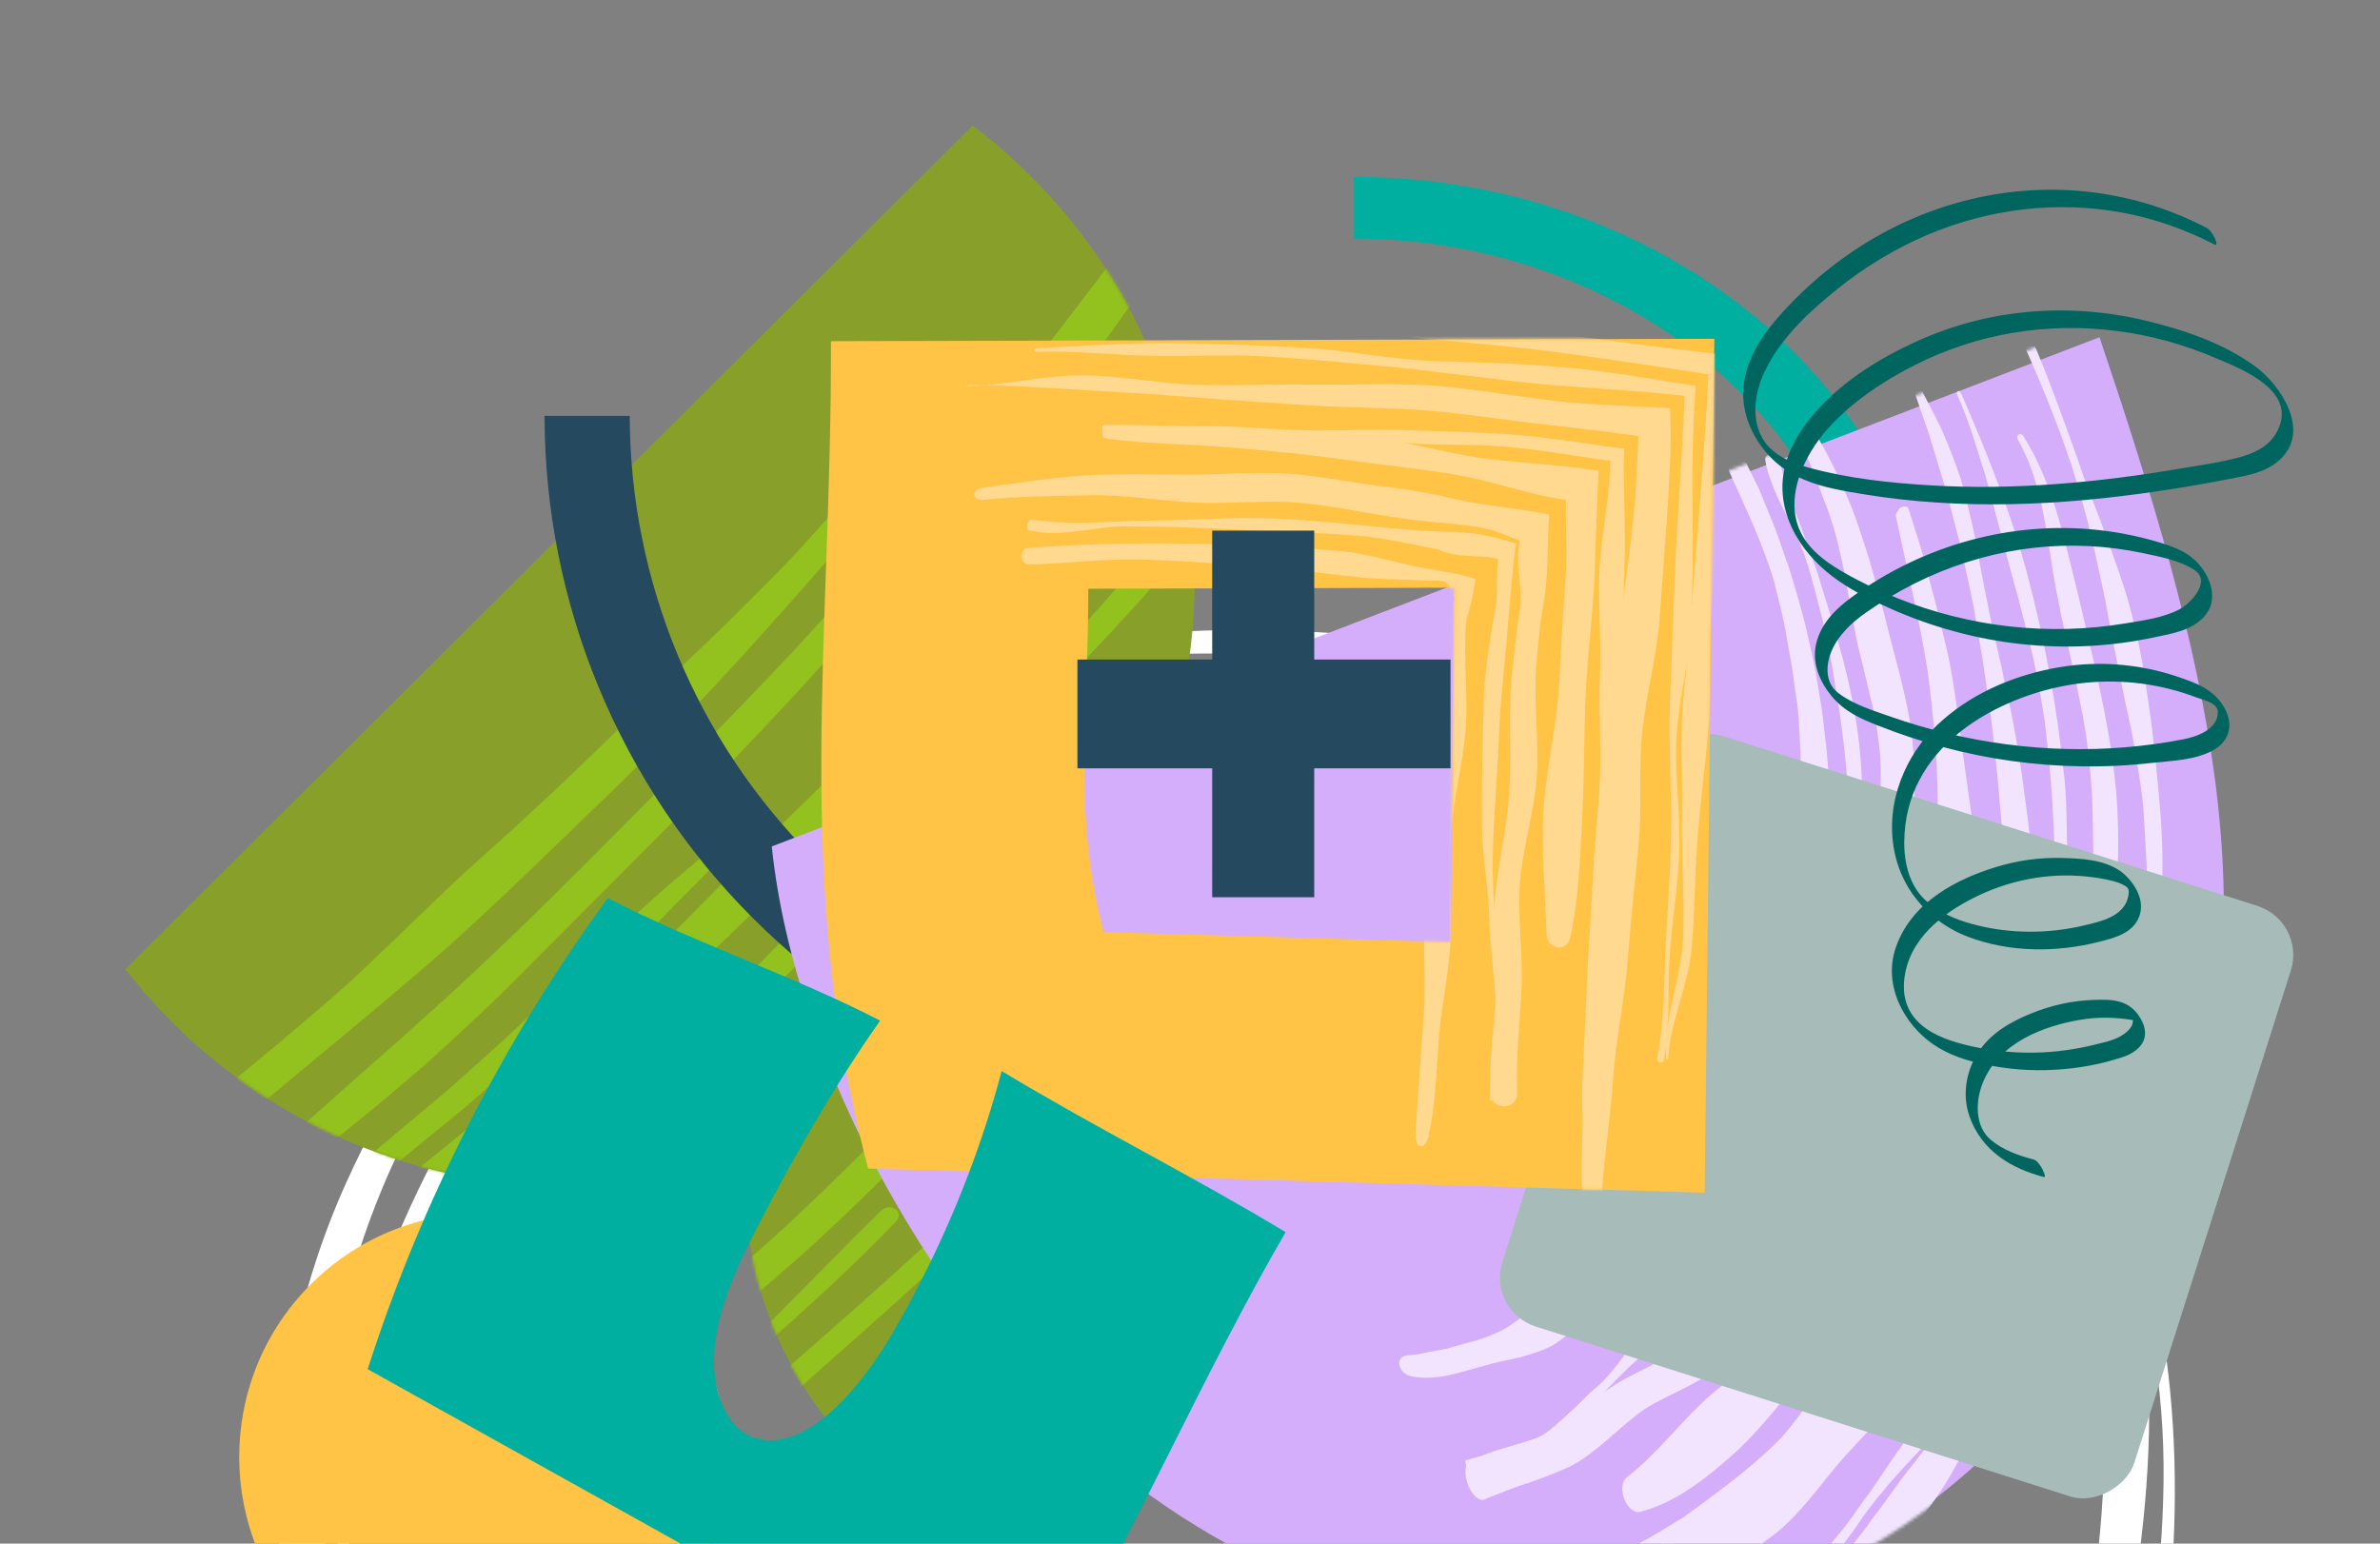 <svg width="740" height="480" viewBox="0 0 740 480" fill="none" xmlns="http://www.w3.org/2000/svg">
<rect x="0" y="0" width="740" height="480" fill="#808080" stroke="none"/>
<g clip-path="url(#clip0_247_9051)">
<path d="M421 74.175L421 55C469.255 55.04 515.522 71.91 549.643 101.907C583.765 131.904 602.955 172.577 603 215L581.188 215C581.092 177.677 564.184 141.907 534.163 115.516C504.143 89.124 463.455 74.26 421 74.175Z" fill="#00AF9F"/>
<g clip-path="url(#clip1_247_9051)">
<path d="M90.915 420.202C79.313 483.618 92.059 547.301 115.823 603.793C141.463 664.636 181.897 714.65 239.664 743.116C297.432 771.583 361.345 780.005 422.762 764.5C453.363 756.77 482.414 742.52 510.044 726.228C537.675 709.937 564.697 692.109 587.248 668.484C611.659 642.888 628.23 610.754 640.814 577.672C651.648 549.066 659.81 519.471 664.312 489.355C673.019 431.376 668.232 370.635 640.085 321.156C585.901 225.884 467.677 190.548 364.45 196.539C315.817 199.33 266.266 211.392 222.262 236.539C171.982 265.255 132.212 313.495 107.716 367.612C100.057 384.522 94.502 402.096 90.915 420.202C90.406 422.781 104.095 419.034 104.913 415.191C111.957 379.27 127.604 346.16 148.256 316.069C163.726 293.615 180.822 272.452 202.08 255.755C240.067 225.94 286.313 211.412 331.879 205.911C429.827 194.041 540.59 220.553 605.403 297.794C677.732 384.023 661.902 521.462 609.596 621.753C593.574 652.52 571.685 677.705 544.503 698.057C518.706 717.347 490.195 734.296 461.098 746.771C402.342 771.961 336.622 767.851 279.668 747.257C222.713 726.663 175.772 685.796 145.65 630.309C118.299 579.925 100.2 520.644 100.609 460.763C100.708 445.511 102.178 430.242 104.965 415.074C105.446 412.413 91.704 416.276 90.967 420.086L90.915 420.202Z" fill="white"/>
<path d="M109.6 430.769C98.377 492.039 108.693 554.631 129.467 610.411C152.291 671.744 188.629 725.672 243.753 758.004C298.876 790.336 364.424 803.21 427.092 791.425C458.841 785.474 488.89 771.601 517.351 755.051C545.812 738.501 572.623 720.999 595.281 697.282C620.169 671.199 636.759 638.301 649.335 604.514C659.773 576.502 667.592 547.525 672.022 518.148C680.479 461.881 676.965 402.063 653.782 351.937C606.863 250.314 489.171 209.603 385.309 211.66C336.199 212.623 285.5 222.906 240.603 247.583C189.591 275.618 149.302 325.59 125.401 380.115C118.274 396.421 112.981 413.411 109.574 430.827C108.886 434.237 109.442 438.346 110.258 441.589C110.509 442.474 111.879 447.229 112.542 444.018C119.612 408.039 135.475 375.026 156.181 344.959C171.837 322.237 189.12 300.948 210.564 284.124C247.991 254.689 293.198 238.572 338.156 231.535C434.564 216.447 542.775 238.235 612.551 307.459C652.655 347.22 673.492 401.415 672.703 460.986C671.914 520.556 654.996 581.935 627.014 634.276C595.504 693.172 538.45 731.336 481.211 757.628C423.972 783.919 362.963 785.363 305.361 769.39C247.759 753.418 195.223 716.915 161.579 663.635C130.233 614.053 108.392 551.689 108.217 490.072C108.181 474.688 109.622 459.337 112.462 444.053C113.095 440.618 112.647 436.557 111.778 433.29C111.58 432.43 110.103 427.626 109.494 430.861L109.6 430.769Z" fill="white"/>
</g>
<path d="M224.253 364.637C226.691 364.081 229.076 363.472 231.487 362.836C230.61 402.13 247.201 438.903 279.771 463.776L464.229 280.071C439.73 248.552 402.703 232.185 363.969 232.448C365.098 228.594 366.121 224.686 366.956 220.75C382.093 151.041 359.191 82.4 302.428 39.028L38.99 301.39C82.826 357.797 154.669 380.373 224.253 364.637Z" fill="#88A02A"/>
<mask id="mask0_247_9051" style="mask-type:luminance" maskUnits="userSpaceOnUse" x="39" y="39" width="426" height="425">
<path d="M224.266 364.602C226.703 364.048 229.086 363.44 231.496 362.806C230.61 402.098 247.181 438.882 279.721 463.776L464.087 280.206C439.613 248.671 402.617 232.279 363.911 232.514C365.041 228.661 366.063 224.754 366.899 220.819C382.041 151.123 359.172 82.468 302.46 39.058L39.153 301.228C82.945 357.663 154.729 380.288 224.266 364.602Z" fill="white"/>
</mask>
<g mask="url(#mask0_247_9051)">
<path d="M299.769 113.23C284.585 132.122 267.747 149.4 251.71 167.378C243.691 176.42 235.059 184.737 226.588 193.216C217.956 201.533 209.244 209.715 200.826 218.301C183.802 235.231 166.512 251.677 148.582 267.639C139.792 275.42 131.427 283.899 122.769 292.082C118.453 296.214 114.137 300.292 109.848 304.397C109.151 305.09 106.766 307.142 104.863 308.82L98.941 313.963C94.948 317.346 90.955 320.73 87.015 324.113C82.969 327.443 78.95 330.8 74.903 334.129L68.767 339.11C66.731 340.762 64.694 342.413 62.23 344.277C52.611 351.599 43.02 358.895 33.429 366.19C13.871 381.048 -6.035 396.145 -25.38 411.592C-33.633 418.198 -42.368 425.068 -49.576 431.009C-28.79 436.022 -7.978 441.061 12.834 446.101L45.162 453.84L61.058 457.627C63.784 458.228 66.241 458.934 68.699 459.641L76.125 461.76C79.197 462.656 82.457 463.473 85.448 464.449L94.289 467.404L103.157 470.333L111.676 473.608L120.195 476.829L124.361 478.507L126.551 479.48L127.806 479.994C130.263 480.968 132.72 481.888 135.123 482.916C137.553 483.916 140.01 484.89 142.413 485.971L146.018 487.566L146.926 487.945L147.38 488.134L148.181 488.566L151.651 490.401L158.565 494.044L162.009 495.906L165.825 498.197C170.923 501.297 175.994 504.317 181.065 507.551C190.272 513.399 199.426 519.3 208.552 525.282C222.165 513.987 235.858 502.666 249.471 491.371C255.768 486.07 262.066 480.715 268.363 475.413L272.249 472.083L274.902 469.711L280.156 464.914C298.195 448.203 315.194 430.551 332.486 413.194C349.832 395.784 366.458 377.648 383.617 359.996C400.723 342.397 419.562 326.225 436.055 307.954C452.548 289.684 466.292 269.448 481.665 250.316C483.355 248.261 483.942 248.425 482.145 250.479C466.133 269.233 449.053 286.965 432.081 304.698C415.108 322.431 397.923 339.949 380.337 357.01C362.752 374.071 345.246 391.16 327.421 408.032C309.622 424.878 292.357 442.155 274.158 458.544L268.878 463.261L262.446 468.856L245.081 483.562L226.672 498.933C220.321 504.127 214.023 509.696 207.7 514.543C199.16 509.045 190.647 503.575 182.107 498.078L168.203 489.426L164.76 487.296L161.61 485.516L155.311 481.956L152.161 480.176L150.159 479.123L146.581 477.234C144.206 475.966 141.776 474.805 139.373 473.563C136.971 472.321 134.514 471.187 132.085 470.025L128.881 468.513L125.196 466.891L117.719 463.808L110.242 460.724L102.469 457.934L94.724 455.171C92.08 454.277 89.248 453.515 86.55 452.674C82.116 451.424 78.083 449.988 73.381 448.844L59.676 445.279L32.132 438.123C14.767 433.553 -2.624 428.956 -20.069 424.358L-16.557 420.705C-15.94 420.092 -15.484 419.532 -14.707 418.866L-11.894 416.709L-0.802 408.134C6.432 402.489 13.693 396.816 20.954 391.144L51.365 367.095L66.397 355.191L73.845 349.278L77.516 346.375L80.839 343.605L107.1 321.761L118.756 312.038L126.957 305.057C148.957 286.596 169.44 265.959 190.215 246.1C210.91 226 230.432 204.717 249.447 183.137C268.543 161.478 287.745 139.872 304.626 116.516C311.631 106.881 307.282 103.623 299.636 113.042L299.769 113.23Z" fill="#93C21E"/>
<path d="M379.632 37.745C360.606 61.203 341.6 86.883 322.194 111.839C302.709 136.607 283.011 161.374 263.023 184.454C242.259 207.986 220.083 230.093 198.119 252.469C176.076 274.711 153.953 296.872 130.551 317.636L126.261 321.528L123.929 323.634L120.954 326.22L109.105 336.668L97.31 347.17L91.44 352.422L85.007 357.858C67.853 372.409 50.887 386.773 32.985 400.946L22.212 409.471L19.479 411.602L18.085 412.668C17.764 412.881 17.764 412.988 17.736 413.121L17.628 413.496L16.87 416.545C34.126 421.055 52.501 426.373 71.33 431.987L85.458 436.244L92.589 438.386L99.372 440.715L106.262 443.043L112.883 445.585L119.532 448.154L126.019 450.937C130.05 452.639 134.295 454.395 138.112 456.203L145.587 459.712C148.069 460.926 150.578 462.06 153.034 463.301L156.744 465.163L158.612 466.08C159.146 466.35 160.32 466.997 161.121 467.428C164.75 469.423 168.22 471.15 171.983 473.333L183.483 480.097C191.141 484.704 198.639 489.31 206.083 493.917C206.431 493.784 206.778 493.759 207.127 493.519L208.145 492.613L210.209 490.827L214.284 487.256L222.432 480.166C227.686 475.635 232.913 471.078 238.167 466.547C242.482 462.789 246.825 459.004 251.14 455.246L256.529 450.421L261.193 446.156C267.44 440.478 273.606 434.719 279.772 428.961C292.132 417.47 304.358 405.899 316.876 394.783C321.648 390.519 321.047 386.26 316.061 390.631C303.945 401.078 291.962 411.874 279.952 422.643C273.894 427.974 267.943 433.466 261.858 438.716L252.744 446.659L241.674 456.12L223.931 471.043L214.711 478.718L210.128 482.528L207.85 484.42C207.073 485.033 206.348 485.914 205.52 485.723C194.049 478.129 182.15 470.374 170.837 463.584L162.698 458.868L156.427 455.39C152.21 453.125 148.02 450.834 143.723 448.756L138.064 446.004L131.524 443.114C127.226 441.143 122.767 439.386 118.308 437.682C109.417 434.195 100.016 431.214 90.401 428.393C71.172 422.697 51.433 417.4 33.483 412.888L32.794 411.011L32.449 410.073C32.637 409.672 33.601 409.087 34.164 408.634C67.5 382.687 101.234 357.787 127.958 334.679L130.612 332.414L133.078 330.282L137.447 326.31L146.134 318.259C151.925 312.873 157.636 307.407 163.16 301.753C174.316 290.552 185.471 279.352 196.573 268.204C218.857 245.937 240.901 223.481 261.773 199.789C283.502 175.297 307.286 152.018 328.165 126.024C349.097 100.03 367.229 71.963 385.011 44.458C391.753 34.231 387.468 28.138 379.633 37.584L379.632 37.745Z" fill="#93C21E"/>
<path d="M216.055 268.364C206.031 276.571 196.193 285.501 186.513 294.914C176.594 304.084 166.993 313.899 156.779 323.202C151.712 327.868 146.565 332.452 141.445 337.01C136.299 341.542 130.805 345.991 125.444 350.521C114.777 359.582 103.441 368.56 92.693 377.54C86.475 382.817 80.15 387.932 73.932 393.102L64.632 400.802L59.996 404.666C59.621 404.879 59.968 404.907 60.182 404.962L60.796 405.151L62.078 405.531L64.615 406.317C78.8 409.504 92.716 413.386 106.095 418.123C120.354 423.104 133.968 429.474 147.846 436.917C154.145 440.314 160.282 443.925 166.419 447.59C172.743 451.335 179.947 455.807 187.045 460.225C192.808 463.835 198.544 467.471 204.36 471.081L204.868 471.217L205.108 471.298L205.323 471.084L206.288 470.285L208.137 468.659L211.81 465.381L219.155 458.77C224.087 454.345 228.672 450.053 233.337 445.734L246.715 433.391C250.924 429.472 255.239 425.66 259.555 421.849C281.241 402.845 302.42 383.384 323.066 363.118C343.713 342.852 363.56 322.101 382.793 300.679C402.107 279.176 420.086 257.187 437.585 234.606C440.914 230.282 438.594 228.426 435.025 232.723C416.913 254.578 398.268 275.735 378.983 296.515C359.671 317.321 339.827 337.483 319.449 357.215C299.071 376.946 278.241 396.114 256.93 414.798L230.152 438.279C225.729 442.09 221.306 446.009 216.857 449.739L210.183 455.362L206.86 458.133L205.198 459.519C204.662 459.945 204.125 460.746 203.459 459.967C199.724 457.544 196.069 455.04 192.307 452.696C186.465 448.952 180.54 445.556 174.402 442.267C168.237 438.95 161.724 435.766 155.264 432.743C148.67 429.745 142.53 427.045 136.069 424.396C129.688 421.775 123.28 419.233 117.005 416.88C103.121 411.579 89.501 407.136 76.145 403.711L72.085 402.678C70.829 402.647 72.167 402.01 72.65 401.53L74.526 400.091L81.921 394.391L96.365 383.176L112.016 370.655C117.188 366.579 122.333 362.583 127.425 358.373L142.406 346.143L144.255 344.624L146.266 342.892L150.287 339.374L158.301 332.31C179.666 313.466 198.926 292.07 219.117 272.044C226.626 264.47 222.862 262.608 216.108 268.204L216.055 268.364Z" fill="#93C21E"/>
<path d="M402.861 72.758C394.27 83.703 385.011 94.404 376.098 105.455C366.892 116.263 357.846 127.233 348.614 137.908C339.14 148.876 330.279 160.302 321.125 171.592C312.158 183.017 302.87 194.227 293.29 205.195C271.903 229.131 248.387 250.758 225.802 273.432C203.27 296.159 181.084 319.396 157.169 340.621L148.428 348.406L141.029 354.537L125.912 366.745C115.594 374.766 105.276 382.788 94.93 390.836L87.238 396.992L83.432 400.084C83.432 400.084 83.217 400.244 83.271 400.244L83.564 400.326L84.125 400.461L85.3 400.733L87.65 401.276C106.53 405.595 125.405 411.198 142.883 418.67L150.008 421.772L158.12 425.439C163.963 428.162 169.752 430.938 175.542 433.821L182.824 437.566L189.546 441.175C193.947 443.625 198.268 446.102 202.481 448.685C203.014 449.276 203.417 448.608 203.899 448.235L205.24 447.008L207.921 444.608L213.23 439.862C223.767 430.61 234.357 421.305 244.92 411.973C256.477 401.601 267.873 391.013 278.523 379.888C281.474 376.794 276.836 373.566 273.778 376.607C262.54 387.677 251.595 398.988 240.491 410.085L232.069 418.353L224.372 425.795C219.893 430.035 215.04 434.489 210.671 438.087L206.435 441.606L204.318 443.338L203.246 444.191L202.71 444.618C202.549 444.724 202.31 444.429 202.123 444.348C197.99 441.524 193.858 438.754 189.725 436.09C187.592 434.745 185.752 433.534 183.405 432.135L180.045 430.089L178.258 429.039L175.991 427.774C169.963 424.381 163.855 421.069 157.665 417.997L153.904 416.084L150.809 414.575C148.755 413.578 146.7 412.581 144.646 411.691C131.038 405.543 118.789 400.444 107.63 396.98L105.788 396.412L104.853 396.115C104.988 395.928 105.497 395.635 105.791 395.395L109.891 392.438L117.716 386.683C121.842 383.646 125.702 380.554 129.481 377.543L135.11 373.012L137.898 370.773L140.9 368.213L152.91 357.976C154.438 356.723 158.058 353.444 160.9 350.884L169.882 342.858C181.732 332.513 193.209 321.846 204.953 311.394C216.377 300.619 228.041 290.033 239.012 278.748C261.328 256.502 281.142 231.517 302.179 208.142C322.787 185.194 343.046 162.7 363.412 140.045C380.695 120.244 400.813 99.703 413.885 76.623C421.685 62.946 411.666 61.868 402.914 72.812L402.861 72.758Z" fill="#93C21E"/>
<path d="M447.034 47.443C443.189 53.505 439.237 59.461 435.26 65.335C431.202 71.183 426.984 76.924 422.82 82.664C414.545 94.199 405.737 105.304 397.249 116.677C388.6 127.997 380.298 139.665 371.862 151.253C363.24 162.706 354.804 174.294 345.33 184.942C340.66 190.279 335.91 195.483 331.054 200.579L316.058 215.492C306.186 225.524 295.835 235.072 286.174 245.532C266.239 266.424 247.579 289.193 226.579 309.118C216.199 319.175 205.34 328.642 194.481 338.108C183.757 347.281 173.087 356.454 162.336 365.653C159.709 367.733 157.109 369.892 154.535 372.079L150.674 375.385L147.645 377.865C143.571 381.224 139.443 384.53 134.513 387.993L131.404 390.232L130.627 390.791L130.225 391.085C130.225 391.085 130.466 391.165 130.546 391.193L132.014 391.598C139.06 393.599 146.717 396.271 154.318 399.959C156.825 401.198 159.064 402.435 161.81 404.075C168.236 407.386 174.555 410.856 180.766 414.54L185.244 417.176L187.722 418.869C188.522 419.406 189.534 420.052 190.121 420.482L192.119 421.906C194.863 423.867 197.581 425.855 200.325 427.817L200.858 428.193C201.203 428.649 201.526 428.115 201.848 427.955L202.786 427.235L204.688 425.823L208.6 423.052L218.086 416.123L219.319 415.217C219.721 414.924 220.096 414.657 220.82 414.044L224.68 410.951L232.346 404.713C237.466 400.581 242.426 396.234 247.386 391.887C267.47 374.1 286.144 354.515 305.242 335.681C324.341 316.847 343.361 297.772 361.341 277.864C379.242 257.983 395.81 237.081 412.406 216.153C418.341 208.545 414.875 206.501 408.727 214.055C391.06 235.676 371.953 256.437 352.902 276.769C333.797 297.155 312.697 315.421 292.475 334.573C272.28 353.698 252.986 374.431 231.753 392.456C227.517 396.083 223.202 399.575 218.859 403.094L215.616 405.734L213.981 407.04L213.605 407.413L213.338 407.52L212.936 407.813L209.667 410.051C207.631 411.436 205.139 413.168 203.934 413.78L201.819 414.977L200.801 415.563L200.292 415.856C200.292 415.856 199.971 416.123 199.758 415.854C198.32 414.619 196.988 413.491 195.63 412.497C194.777 411.853 193.951 411.288 193.098 410.697L191.099 409.487L190.06 408.869L189.553 408.573L188.593 408.035C181.795 404.349 174.915 400.796 167.901 397.484C163.901 395.546 159.874 393.634 155.874 391.696C152.807 390.162 150.755 388.737 149.477 387.663L149.078 387.261C149.078 387.261 149.854 386.808 150.229 386.595L152.773 385.185C154.353 384.306 155.746 383.508 156.871 382.762C158.023 381.989 158.934 381.243 159.792 380.443L163.36 376.894L168.242 372.2L175.053 365.852L182.884 358.704C203.906 339.929 225.513 321.905 245.711 302.138C265.696 282.156 284.591 260.699 303.751 239.992C322.157 220.514 341.309 201.894 359.077 181.504C367.775 171.202 376.127 160.497 384.186 149.604C392.192 138.657 400.171 127.683 408.123 116.79C416.288 106.004 424.481 95.192 432.646 84.352C440.838 73.54 448.524 62.378 455.437 50.759C462.269 39.327 453.999 36.038 446.793 47.362L447.034 47.443Z" fill="#93C21E"/>
</g>
<ellipse cx="150.12" cy="452.917" rx="75.682" ry="75.816" transform="rotate(44.544 150.12 452.917)" fill="#FFC446"/>
<path d="M390.278 323.797L390.278 350.279C331.691 350.224 275.52 326.926 234.093 285.498C192.665 244.071 169.368 187.9 169.312 129.313L195.794 129.313C195.912 180.857 216.439 230.257 252.887 266.704C289.334 303.152 338.734 323.68 390.278 323.797Z" fill="#25495E"/>
<path d="M240.002 263.188L652.785 104.864C685.129 200.665 708.127 286.358 675.984 365.53C643.841 444.702 579.98 497.146 505.217 505.728C452.286 511.831 393.215 495.706 343.148 453.734C293.081 411.762 247.085 332.478 239.966 263.201L240.002 263.188Z" fill="#D4AEFA"/>
<mask id="mask1_247_9051" style="mask-type:luminance" maskUnits="userSpaceOnUse" x="236" y="101" width="456" height="407">
<path d="M236.105 267.852L648.723 101.572C683.525 196.98 708.671 282.429 678.067 362.363C647.463 442.296 584.265 496.03 509.074 506.012C455.84 513.104 395.907 498.035 344.463 456.899C293.02 415.762 244.829 337.159 236.069 267.866L236.105 267.852Z" fill="white"/>
</mask>
<g mask="url(#mask1_247_9051)">
<path d="M497.44 531.573C509.381 527.879 523.568 529.395 535.243 523.71C546.489 517.691 556.696 509.429 566.625 500.998C571.968 496.939 576.945 492.293 582.093 487.86C587.051 483.164 591.985 478.308 596.558 472.976C601.036 467.513 605.076 461.49 608.625 454.875C612.363 448.522 615.613 441.688 619.352 435.335C623.07 428.934 626.845 422.566 630.58 416.101C633.997 409.369 637.8 402.763 640.278 395.167C641.591 391.395 642.868 387.638 644.07 383.798L647.082 371.955C648.116 368.014 648.983 363.97 649.759 359.908L652.234 347.773C655.078 331.402 656.68 314.347 657.148 297.076C657.966 279.944 659.525 262.68 657.842 244.756C655.913 224.89 650.797 204.91 646.217 185.22C641.969 168.402 638.541 150.512 629.04 135.503C628.214 134.195 626.673 135.45 627.407 136.738C635.809 151.516 636.334 168.552 639.493 184.339C641.021 192.623 643.004 200.891 644.88 209.203C646.5 217.506 648.522 225.871 649.286 234.127C649.793 238.46 650.152 242.739 650.476 247.032C650.616 251.288 650.721 255.557 650.769 259.793C651.05 268.304 650.45 276.607 650.417 284.962C649.728 301.587 649.576 318.502 646.956 334.498C644.667 350.585 640.546 365.777 635.973 380.472C633.316 387.631 630.862 394.876 627.585 401.438L622.857 411.43L617.695 420.975C614.47 427.459 610.435 433.082 606.793 439.055C602.793 444.663 598.849 450.306 594.619 455.554C590.334 460.769 586.576 466.562 582.422 471.893C578.478 477.536 574.192 482.751 569.677 487.606C559.507 498.122 549.547 509.46 537.507 517.337C531.626 521.615 524.302 522.966 517.411 524.764C510.211 526.007 503.408 527.712 497.051 530.824C496.229 531.274 496.67 531.944 497.551 531.641L497.44 531.573Z" fill="#F2E4FF"/>
<path d="M496.085 529.844C498.856 529.445 501.588 528.949 504.142 528.015C506.695 527.08 509.17 525.952 511.605 524.726C516.59 522.454 521.148 519.336 525.979 516.787C528.897 515.306 531.74 513.742 534.583 512.179L543.223 507.557C548.75 504.041 554.544 500.87 559.414 496.148C561.889 493.884 564.248 491.441 566.549 488.852C568.718 486.146 570.792 483.309 572.886 480.52L576.009 476.345L579.017 471.99C581.035 469.119 583.113 466.394 585.378 463.819C593.839 453.084 604.832 444.659 611.652 431.533C615.377 425.125 617.937 417.605 620.744 410.382L624.366 399.078C625.61 395.333 626.855 391.588 627.952 387.79C629.141 384.01 630.385 380.265 631.705 376.603L635.215 365.231C637.74 357.726 639.338 349.693 640.825 341.593C641.365 337.455 641.703 333.231 641.985 328.972C642.322 324.748 642.421 320.451 642.336 316.116L642.341 303.232C642.221 298.912 642.156 294.625 642.219 290.344L642.396 283.971L642.447 277.595L642.746 264.817C642.525 256.225 642.702 247.583 641.494 238.829C639.442 219.127 635.765 199.241 630.625 179.671C625.537 160.023 617.864 140.925 609.771 122.339C609.202 121.04 608.056 121.624 608.606 122.874C612.252 131.026 614.653 139.518 617.325 147.956C618.534 152.17 619.599 156.443 620.736 160.687C621.873 164.931 623.082 169.145 624.091 173.385C625.173 177.595 626.345 181.824 627.554 186.038C628.691 190.282 629.665 194.536 630.746 198.746C632.984 207.248 634.44 215.787 635.77 224.322C637.826 241.355 639.007 258.292 638.905 274.962C639.119 283.33 638.453 291.491 637.986 299.627C637.717 303.71 637.189 307.672 636.773 311.702C636.336 315.683 636.031 319.781 635.412 323.724C634.372 331.584 633.85 339.687 632.794 347.611C632.017 355.704 630.555 363.454 628.724 371.016C624.579 385.882 618.443 399.351 612.221 412.402C606.228 425.813 599.088 438.049 591.325 449.576C587.225 455.06 583.654 461.122 579.498 466.572C577.476 469.331 575.569 472.269 573.435 474.96L566.92 482.854C556.979 493.969 545.566 502.907 533.187 510.084C530.3 511.95 527.356 513.781 524.278 515.385C521.24 517.085 518.221 518.834 515.087 520.403C508.717 523.187 502.328 525.921 495.419 526.655C493.824 526.856 494.455 530.059 496.049 529.859L496.085 529.844Z" fill="#F2E4FF"/>
<path d="M445.042 505.169C447.693 504.998 450.399 504.86 453.002 504.368L460.711 502.647C465.917 501.663 470.761 499.69 475.97 498.817C481.097 497.638 485.98 495.763 490.904 493.985C495.629 491.721 500.533 489.894 505.257 487.63C510.002 485.414 514.786 483.296 519.293 480.496L526.103 476.475L532.64 471.884C541.346 465.843 550.752 460.594 558.519 452.665C562.214 448.494 566.155 444.619 569.81 440.351C573.313 435.917 577.155 431.799 580.201 426.757C581.753 424.309 583.286 421.813 584.743 419.233C586.2 416.654 587.45 413.875 588.776 411.179C591.503 405.87 593.816 400.162 596.245 394.634C598.86 389.256 600.353 382.974 602.24 377.043C603.904 370.975 605.213 364.654 606.933 358.62C609.854 346.309 613.548 334.251 614.801 321.031C615.123 317.722 615.409 314.428 615.639 311.1L615.797 300.936C615.982 294.221 615.599 287.341 615.51 280.569C615.476 273.83 614.507 266.848 613.908 260.056L611.05 239.544C608.959 225.927 607.992 212.192 604.483 198.584L602.038 188.401L599.358 178.258C597.758 171.476 595.489 164.796 593.347 158.122C592.902 156.828 589.913 157.705 590.338 158.95C592.368 165.557 594.633 172.124 596.284 178.828L598.905 188.826C599.695 192.193 600.393 195.54 601.127 198.872C604.174 212.271 606.078 225.738 607.635 239.176L609.752 259.309C610.128 265.964 610.854 272.761 610.701 279.349C610.583 285.923 611.034 292.661 610.9 299.298C610.925 302.636 610.95 305.973 610.847 309.306C610.632 312.571 610.362 315.802 609.964 319.028C608.481 331.888 604.867 343.63 601.898 355.62C600.135 361.445 597.87 366.963 595.247 372.117C592.456 377.168 590.036 382.409 587.54 387.568C586.358 390.205 585.271 392.974 584.22 395.728C583.169 398.483 581.895 401.101 580.789 403.821C579.571 406.473 578.54 409.276 577.19 411.812C575.841 414.347 574.416 416.8 572.915 419.17C570.045 424.027 566.856 428.616 563.97 433.536C560.932 438.291 557.612 442.764 554.025 446.891C546.49 454.669 538.031 461.008 529.659 467.253L523.342 471.868L516.695 475.88C512.316 478.684 507.623 480.822 503.145 483.383C498.667 485.944 493.796 487.644 489.103 489.782C484.247 491.418 479.415 493.216 474.5 494.706C469.485 495.954 464.916 498.495 459.964 500.001C457.52 500.882 455.057 501.715 452.573 502.5C450.07 503.235 447.443 503.567 444.832 503.836C443.908 503.929 444.185 505.121 445.13 505.076L445.042 505.169Z" fill="#F2E4FF"/>
<path d="M548.81 142.636C549.173 145.381 549.986 147.999 551.034 150.577C551.975 153.199 553.131 155.734 554.47 158.306C557.201 163.373 559.792 168.611 561.493 173.929C563.567 180.059 564.919 186.372 566.65 192.586C567.855 198.846 569.498 205.152 570.34 211.447C572.77 225.149 574.327 238.868 575.043 252.478C575.449 266.044 572.212 278.379 570.231 290.71C569.751 293.857 569.141 296.888 568.808 300.089C568.456 303.24 568.124 306.441 567.588 309.554L566.146 318.884C565.479 321.881 564.721 324.858 563.868 327.705C560.236 339.067 557.232 350.738 552.089 360.96C549.769 366.279 546.043 370.302 542.763 374.597C540.991 376.627 539.124 378.527 537.428 380.64C535.788 382.787 534.108 384.837 532.488 387.033C526.491 396.186 519.382 404.148 512.292 412.159C506.859 417.959 502.699 425.962 496.574 431.195C493.49 433.706 490.775 436.918 487.694 439.542C484.709 442.296 481.692 445.178 478.243 447.101C476.53 448.143 474.739 448.991 472.887 449.692C471.016 450.345 469.047 450.754 467.096 451.213L461.322 452.67C459.368 453.016 457.438 453.523 455.603 454.161C455.351 454.264 456.114 456.449 456.401 456.331C466.262 452.973 475.978 449.05 485.182 443.975C494.499 438.968 501.23 429.458 509.232 422.662C516.897 415.55 525.126 409.002 531.89 400.5C538.507 391.945 546.081 384.303 551.654 374.416C554.72 369.699 557 364.282 559.654 359.166L563.045 351.024L564.751 346.978L566.214 342.746C570.475 331.695 574.539 320.156 576.967 307.585C579.173 294.879 578.832 281.059 579.159 267.646C579.119 254.157 579.511 240.49 577.436 226.529C575.368 211.657 570.961 197.006 566.472 182.671L564.941 177.567L563.103 172.532L559.463 162.446C556.809 155.816 554.769 149.048 553 142.225C552.579 140.468 548.664 140.936 548.886 142.718L548.81 142.636Z" fill="#F2E4FF"/>
<path d="M444.74 512.495C447.826 512.255 450.97 512.161 454.114 512.067L463.441 511.317C466.602 511.159 469.683 510.807 472.702 510.197C475.759 509.684 478.797 509.123 481.812 508.401C487.643 506.47 493.913 505.722 499.804 503.938C502.779 503.118 505.829 502.382 508.8 501.45C511.712 500.373 514.584 499.199 517.417 497.927C520.269 496.704 523.002 495.189 525.716 493.625L533.917 489.08C539.15 485.578 544.653 482.533 549.707 478.594C560.042 471.474 567.137 459.38 576.059 450.227C578.161 447.779 580.414 445.496 582.703 443.198L586.194 439.841L589.515 436.27C591.728 433.889 593.958 431.445 596.112 428.919C598.135 426.276 600.079 423.438 601.875 420.547C605.615 414.819 608.675 408.347 612.054 402.142C613.584 398.906 615.019 395.539 616.474 392.22C617.929 388.901 619.364 385.534 620.464 381.963C621.64 378.475 622.594 374.85 623.452 371.095C624.238 367.369 624.69 363.439 625.253 359.577C626.436 351.887 626.77 343.862 628.088 336.401C630.149 321.201 633.641 306.325 633.342 290.162C633.373 274.09 630.827 257.654 628.766 241.587C627.459 233.44 626.263 225.36 624.414 217.321L621.849 205.262C620.879 201.233 619.964 197.237 619.085 193.228C617.491 185.198 615.805 177.148 614.478 168.952C613.615 164.879 612.717 160.82 611.726 156.743C611.241 154.728 610.736 152.665 610.179 150.68C609.566 148.66 608.882 146.67 608.161 144.695C606.756 140.73 605.136 136.853 603.444 133.006C601.608 129.217 599.628 125.487 597.705 121.791C593.909 114.32 589.383 107.319 585.699 99.917C584.882 98.321 585.341 97.907 586.106 99.58C589.471 107.226 592.943 114.829 595.515 122.686L599.579 134.416L603.172 146.225C604.43 150.137 605.544 154.107 606.511 158.024L609.614 169.863C611.26 177.815 613.285 185.669 614.458 193.588L616.505 205.405L618.206 217.193C619.485 225.068 620.072 232.886 621.005 240.732C622.23 256.29 624.264 272.084 623.864 287.455C623.794 302.918 621.037 317.438 618.937 332.029C617.628 339.203 616.506 346.528 614.568 353.392C613.663 356.826 612.854 360.392 611.782 363.724L608.473 373.702C607.385 377.098 605.943 380.241 604.425 383.302C602.907 386.362 601.369 389.374 599.701 392.27C596.1 397.828 592.798 403.604 589.139 409.016C582.4 420.34 574.203 429.934 565.884 439.124C561.402 443.34 557.564 448.314 553.063 452.481C550.878 454.623 548.713 456.813 546.488 458.858C544.168 460.771 541.792 462.651 539.413 464.418C537.053 466.234 534.618 467.968 532.143 469.604L524.854 474.741C519.749 477.736 514.935 481.237 509.573 483.6C499.147 489.055 487.489 491.383 476.667 495.354L468.249 497.718L464.03 498.876L459.728 499.727L451.147 501.591C448.233 502.045 445.359 502.596 442.504 503.196C436.87 504.478 438.567 512.864 444.828 512.403L444.74 512.495Z" fill="#F2E4FF"/>
<path d="M510.356 469.979C521.689 467.031 531.402 458.959 540.581 450.709C549.511 442.05 557.391 431.837 564.466 421.499C571.677 410.878 579.819 400.897 585.296 388.378C588.307 382.375 590.419 375.606 592.961 369.172L596.114 359.082C597.246 355.78 598.19 352.328 599.1 348.89C603.145 335.426 604.025 320.253 606.352 305.962C608.365 291.515 612.134 277.37 612.218 261.786C612.107 245.204 608.61 228.025 605.638 211.311C602.662 194.486 597.49 177.824 593.485 161.251C592.763 158.028 588.951 157.72 589.565 160.987C592.871 176.769 596.795 192.524 599.281 208.245C601.364 223.904 602.755 239.508 602.437 254.62C602.013 269.265 601.96 284.099 599.507 297.875C598.565 304.844 596.553 311.345 594.868 317.825L589.013 336.742C585.332 349.659 582.736 363.494 577.663 375.563C572.197 387.284 565.921 398.145 559.006 408.36C551.663 418.864 541.293 425.731 532.083 433.596C522.948 441.544 515.387 452.025 505.796 459.366C502.339 462.203 505.872 471.422 510.396 470.077L510.356 469.979Z" fill="#F2E4FF"/>
<path d="M438.772 427.956C446.668 429.554 453.867 426.67 461.479 424.695C465.135 423.599 468.966 422.828 472.87 422.028C476.614 420.839 480.53 419.864 483.822 417.668C487.146 415.345 490.395 412.94 493.223 409.912C494.685 408.464 496.13 407.079 497.651 405.777C499.116 404.441 500.486 402.973 502.011 401.783C508.733 396.597 516.878 393.157 523.16 386.789C529.12 380.042 532.336 370.159 537.174 362.509C538.402 360.589 539.74 358.737 540.912 356.783L544.292 350.693C546.743 346.741 548.43 342.25 550.508 337.997C552.27 333.588 553.957 329.097 555.529 324.426C556.842 319.634 558.562 315.017 559.592 309.943L561.27 302.448C561.73 299.877 562.098 297.287 562.501 294.682C563.421 289.54 563.767 284.122 564.408 278.81C565.012 273.512 565.964 268.244 567.262 263.004C568.082 257.619 569.229 252.213 568.835 246.417C568.496 240.654 568.249 234.91 567.452 229.05C567.1 226.13 566.839 223.229 566.414 220.339L564.958 211.628C564.125 205.783 562.531 200.022 561.3 194.226C559.798 188.485 558.204 182.724 556.414 177.1C554.389 171.515 552.688 165.798 550.304 160.36L546.973 152.187L543.088 144.298C541.604 141.273 536.466 143.769 537.731 146.77C542.63 157.763 548.118 168.97 551.608 180.822C553.046 186.817 554.7 192.723 555.612 198.763L557.223 207.751L558.471 216.774C559.491 222.77 559.455 228.742 559.853 234.651L559.839 243.452C559.9 246.378 559.906 249.269 559.84 252.19C559.81 255.096 559.964 258.041 560.153 260.971L560.449 269.816C560.867 275.773 560.477 281.494 559.975 287.146C558.142 298.165 552.374 306.82 549.162 316.303C547.837 321.27 545.859 325.767 544.175 330.369C543.326 332.703 542.158 334.768 541.212 336.97C540.156 339.104 539.342 341.423 538.063 343.421C535.763 347.538 533.988 352.121 531.672 356.302C529.618 360.716 527.095 364.697 524.346 368.43C523.046 370.379 521.294 371.833 519.728 373.437C518.087 374.959 516.597 376.645 514.805 378.002L504.55 386.333C498.054 392.278 491.212 397.683 483.922 402.193C480.072 404.049 476.902 407.16 473.286 409.488C471.526 410.717 469.77 412.059 467.951 413.143C466.055 414.144 464.157 415.033 462.143 415.742C460.168 416.549 458.131 417.097 456.073 417.597L450.001 419.34L443.817 420.504L440.727 421.142L437.59 421.459C433.349 421.943 434.853 427.173 438.808 427.941L438.772 427.956Z" fill="#F2E4FF"/>
<path d="M474.672 572.295C493.299 570.513 512.969 566.658 530.17 559.104C547.93 551.378 562.482 537.929 577.34 524.922C580.045 522.51 582.881 520.214 585.777 518.063C588.613 515.767 591.429 513.422 594.265 511.126C600.068 506.651 605.296 501.275 610.127 495.439C619.388 483.192 626.984 469.016 634.322 454.719C641.942 440.703 649.698 426.405 655.248 410.287C657.714 402.24 660.029 394.029 661.568 385.454L664.044 372.694C664.722 368.388 665.455 364.115 666.225 359.828C667.07 355.623 667.656 351.297 668.075 346.87L669.317 333.65C669.697 324.699 670.3 315.883 670.553 306.927C670.718 302.49 670.973 298.073 671.321 293.674C671.668 289.276 671.777 284.806 672.013 280.34C672.576 271.427 672.443 262.345 671.76 253.148C671.006 243.98 670.048 234.726 668.999 225.452C667.623 216.198 666.518 206.89 664.376 197.609C663.37 192.971 662.163 188.358 660.814 183.803C659.336 179.244 657.732 174.681 656.111 170.18C653.012 161.121 649.085 152.288 646.17 143.267C639.726 125.364 633.402 107.241 624.604 90.244C622.777 86.68 620.262 88.22 621.961 91.78C630.479 109.118 638.116 126.761 644.149 144.889C646.96 154.066 649.607 163.253 651.509 172.462C652.496 177.051 653.575 181.66 654.49 186.279L657.069 200.034C658.971 209.242 660.746 218.446 662.812 227.645C663.635 232.244 664.479 236.893 665.175 241.488L666.147 248.41C666.368 250.703 666.552 253.011 666.681 255.284L667.439 268.991L667.611 282.596C667.872 291.682 667.252 300.561 666.908 309.498C665.558 327.188 662.102 343.924 658.587 360.515C655.387 377.26 650.599 393.294 645.23 408.828C642.343 416.252 639.492 423.661 635.855 430.371L630.64 440.621L625.124 450.54C621.654 457.352 617.389 463.241 613.465 469.557C609.2 475.446 605.011 481.418 600.424 486.927C595.873 492.423 591.552 498.277 586.831 503.559C582.3 509.103 577.332 514.087 572.078 518.679C556.498 531.868 538.652 539.175 520.716 545.952C505.244 551.889 488.919 559.538 472.243 564.778C467.368 566.49 465.557 568.423 466.246 570.014C466.919 571.668 470.087 572.867 474.744 572.266L474.672 572.295Z" fill="#F2E4FF"/>
<path d="M461.889 466.084C466.31 464.385 470.653 462.491 475.212 461.132C479.693 459.579 484.094 457.831 488.416 455.888C496.896 451.39 503.593 443.536 511.406 438.119C519.413 433.077 529.11 430.235 536.418 423.266C543.529 415.811 548.155 405.231 553.951 396.499C555.409 394.312 557.053 392.276 558.567 390.123L563.088 383.616C566.282 379.412 568.781 374.528 571.392 369.712C573.648 364.644 575.659 359.28 577.411 353.795C578.976 348.159 580.859 342.79 582.368 337.121L584.655 329.033L586.385 320.606C587.679 315.024 588.364 309.182 589.415 303.417C590.487 297.7 591.355 291.896 592.57 286.12C593.399 280.219 594.299 274.288 594.483 268.141C594.464 261.906 595.178 255.825 595.195 249.576L595.31 240.165C595.245 237.014 594.941 233.79 594.637 230.567C593.385 217.687 589.148 204.783 586.158 192.163C584.517 185.856 582.821 179.514 580.981 173.232C578.87 167.004 577.102 160.692 574.416 154.7C571.894 148.697 569.12 142.798 565.883 137.202C564.282 134.396 562.789 131.547 561.137 128.82L556.127 120.716C553.745 116.812 550.33 119.234 552.548 123.148C554.149 125.953 555.697 128.837 557.21 131.735L561.229 140.699C564.022 146.647 566.081 152.953 568.48 159.063C570.698 165.247 572.179 171.677 573.477 178.068C574.647 184.455 575.781 190.856 576.932 197.195C577.543 200.349 578.337 203.542 579.167 206.72L581.422 216.293C583.103 222.698 584.093 229.158 584.626 235.523C584.975 241.849 584.703 248.089 584.392 254.232C583.75 260.284 583.51 266.398 582.884 272.386C582.635 275.382 582.497 278.447 582.376 281.447L581.684 290.47C581.389 296.55 580.484 302.369 579.505 308.105C578.433 313.822 576.471 318.996 574.712 324.257C573.684 326.779 572.655 329.3 571.718 331.841C570.837 334.415 569.935 336.941 568.998 339.482C568.169 341.978 567.451 344.543 566.809 347.19C566.166 349.837 565.337 352.333 564.639 354.946C563.885 357.525 563.298 360.206 562.377 362.683C561.456 365.161 560.48 367.604 559.408 369.916C557.36 374.672 554.151 378.428 551.388 382.455C548.307 386.215 545.261 389.961 542.423 393.905C539.413 397.636 537.087 402.222 534.081 406.065L529.741 411.987C528.201 413.867 526.506 415.471 524.775 417.088C518.223 423.237 509.558 425.938 502.282 430.511C498.644 432.797 495.14 435.312 491.835 438.313C488.295 440.843 484.894 443.713 481.082 445.673C473.326 449.478 464.417 450.236 456.987 454.532C453.345 456.706 457.711 467.968 461.857 466.211L461.889 466.084Z" fill="#F2E4FF"/>
</g>
<rect width="206.179" height="192.634" rx="16" transform="matrix(-0.953 -0.303 -0.303 0.953 717.131 286.545)" fill="#A7BBB9"/>
<g clip-path="url(#clip2_247_9051)">
<path d="M685.997 70.816C642.427 48.135 588.289 58.526 553.059 98.441C548.577 103.524 544.229 109.697 542.579 117.155C541.062 123.914 542.623 130.59 545.901 136.121C553.861 149.64 567.24 151.679 579.637 153.718C609.873 158.662 640.554 157.237 670.767 152.768C678.348 151.651 685.907 150.338 693.444 148.886C698.595 147.88 704.281 147.014 708.651 143.132C718.908 134.054 708.874 119.585 701.36 114.054C691.303 106.653 678.928 102.574 667.579 99.809C655.427 96.848 642.962 95.871 630.609 96.988C618.257 98.105 606.35 101.29 594.889 106.625C583.428 111.96 571.677 119.278 562.959 129.948C558.967 134.836 555.4 140.953 554.441 147.964C553.549 154.528 555.244 160.952 558.254 166.287C565.144 178.438 576.761 184.331 587.597 189.163C613.842 200.867 642.449 204.051 669.92 198.158C675.093 197.04 681.537 196.174 685.551 191.482C689.274 187.124 687.914 181.287 684.882 176.985C681.314 171.929 676.342 170.17 671.28 168.634C664.881 166.706 658.392 165.421 651.837 164.751C625.704 162.042 598.456 169.164 575.735 185.7C571.209 188.996 566.192 193.605 564.676 200.225C563.248 206.425 566.058 212.319 569.514 216.481C573.505 221.313 578.723 223.576 583.918 225.615C590.585 228.24 597.341 230.503 604.187 232.318C618.323 236.089 632.75 238.1 647.176 238.296C654.579 238.408 661.96 238.044 669.34 237.206C675.45 236.508 682.585 236.424 688.271 233.212C692.797 230.642 694.693 225.838 691.772 220.391C688.561 214.442 683.12 212.543 677.88 210.699C664.836 206.146 651.012 205.252 637.655 207.962C625.213 210.476 612.303 215.922 602.18 225.587C592.77 234.609 586.103 249.133 588.935 264.328C591.499 278.155 601.511 287.372 611.857 291.283C624.857 296.199 639.328 296.227 652.572 292.875C656.965 291.758 664.033 290.221 665.483 283.825C666.731 278.434 662.294 272.848 658.838 270.585C653.643 267.205 646.797 266.954 641.067 266.786C634.066 266.591 627.042 267.596 620.241 269.719C609.048 273.239 594.8 279.97 589.626 294.132C585.1 306.506 592.347 318.628 600.82 324.55C605.792 328.041 611.344 329.773 616.919 330.946C624.165 332.51 631.546 333.069 638.904 332.65C646.262 332.231 653.041 330.974 659.886 328.739C664.903 327.119 669.34 323.097 665.505 316.617C662.027 310.723 656.564 310.751 651.19 310.919C644.434 311.114 637.678 312.595 631.256 315.248C625.325 317.706 618.992 321.114 614.979 327.371C611.456 332.845 610.029 340.136 612.236 346.756C616.183 358.487 626.239 363.543 635.493 366.001C636.384 366.224 635.024 363.543 634.935 363.375C634.333 362.314 633.374 360.833 632.304 360.554C627.711 359.353 622.872 357.705 618.925 354.381C614.087 350.303 614.065 342.51 616.607 336.421C621.869 323.795 636.028 319.019 646.374 317.176C652.149 316.142 657.701 316.282 663.409 317.231C665.282 317.539 663.052 317.455 663.342 316.785C663.097 317.343 663.164 318.209 662.874 318.852C662.339 319.997 661.335 320.863 660.444 321.505C657.723 323.46 654.379 324.075 651.346 324.829C638.993 327.929 626.15 328.153 613.73 325.499C604.833 323.6 590.652 319.494 592.057 304.802C593.306 291.674 604.7 283.741 613.44 279.3C624.544 273.658 636.719 271.339 648.648 272.54C651.413 272.82 654.178 273.239 656.876 273.937C658.08 274.244 659.262 274.635 660.377 275.25C661.781 276.004 662.138 276.563 661.737 278.657C660.555 284.998 652.952 286.562 648.849 287.568C637.076 290.473 624.678 290.501 612.95 287.26C607.977 285.892 602.894 283.741 598.724 279.97C594.019 275.725 592.035 269.021 592.079 261.898C592.235 232.151 620.263 217.905 639.885 213.66C651.324 211.174 663.119 211.369 674.491 214.218C677.39 214.945 680.244 215.838 683.076 216.928C684.882 217.626 689.475 218.492 689.564 221.257C689.765 227.067 682.295 229.218 678.995 229.86C654.735 234.581 629.695 233.827 605.592 228.073C599.504 226.62 593.484 224.833 587.531 222.738C582.224 220.866 576.382 219.134 571.61 215.531C566.415 211.621 567.886 204.051 571.32 199.051C574.754 194.052 579.124 191.119 583.539 188.214C603.719 174.974 626.707 168.661 649.473 169.807C655.092 170.086 660.711 170.812 666.263 171.985C671.481 173.103 677.323 174.136 682.094 177.097C687.914 180.7 680.935 187.767 677.657 189.471C672.507 192.152 666.419 192.906 660.934 193.828C637.187 197.794 612.638 195.113 589.805 185.951C584.275 183.717 578.79 181.175 573.505 178.13C569.09 175.589 564.274 172.46 561.108 167.684C553.549 156.232 560.952 141.512 568.221 133.411C575.98 124.752 585.724 118.412 595.29 113.552C604.856 108.692 615.447 105.228 625.949 103.468C647.132 99.949 669.05 102.742 689.252 111.485C696.075 114.418 715.429 121.568 707.67 134.752C705.083 139.165 700.401 141.065 696.32 142.182C690.456 143.802 684.369 144.612 678.415 145.618C652.55 150.031 626.373 152.489 600.262 150.925C587.753 150.17 574.977 148.83 562.713 145.506C557.362 144.053 550.427 141.567 547.44 135.255C544.452 128.942 545.923 121.205 548.777 115.311C553.995 104.53 563.204 96.374 571.543 89.67C579.882 82.966 589.292 77.296 598.902 73.19C618.301 64.894 639.328 62.38 659.619 66.067C669.563 67.883 679.285 71.235 688.561 76.039C689.676 76.626 688.918 74.698 688.717 74.224C688.182 72.995 687.111 71.374 686.041 70.816H685.997Z" fill="#00655F"/>
</g>
<g clip-path="url(#clip3_247_9051)">
<path d="M533.033 105.355C514.223 105.407 495.389 105.436 476.579 105.489L258.364 106.1C258.647 199.031 246.245 273.558 269.938 363.366L530.024 370.853L533.033 105.355ZM338.38 183.068L452.38 182.749L451.145 292.975L343.167 289.838C333.349 252.583 338.464 221.64 338.38 183.068Z" fill="#FFC446"/>
<mask id="mask2_247_9051" style="mask-type:luminance" maskUnits="userSpaceOnUse" x="255" y="105" width="279" height="266">
<path d="M533.033 105.355C514.223 105.407 495.389 105.436 476.579 105.489L258.364 106.1C258.647 199.031 246.245 273.558 269.938 363.366L530.024 370.853L533.033 105.355ZM338.38 183.068L452.38 182.749L451.145 292.975L343.167 289.838C333.349 252.583 338.464 221.64 338.38 183.068Z" fill="white"/>
</mask>
<g mask="url(#mask2_247_9051)">
<path d="M518.672 328.826C519.424 317.432 524.88 306.549 525.964 295.201C527.025 283.973 526.898 272.605 527.769 261.329C528.663 249.696 530.222 238.108 531.211 226.474C531.693 220.669 531.677 214.793 531.684 208.942L531.707 200.153L531.837 195.758L532.151 189.117C533.309 169.983 536.197 149.626 537.09 129.323L537.713 114.179L537.778 112.292L537.8 111.36L537.798 110.882C537.798 110.882 537.845 110.548 537.631 110.572L533.949 110.129L526.56 109.218C516.676 108.004 506.864 106.813 497.075 105.455C487.263 104.169 477.355 102.836 467.306 101.885L443.644 99.515C431.789 98.282 420.049 95.401 408.124 94.718C394.917 93.943 381.666 94.697 368.461 94.447C357.155 94.192 345.561 92.744 334.502 96.023C333.553 96.312 334.009 97.959 334.958 97.718C345.686 95.251 356.479 98.947 367.241 99.848C378.453 100.772 389.898 99.832 401.11 100.47C412.845 101.201 424.464 103.199 436.153 104.599L444.92 105.506L454.494 106.363C463.83 107.268 473.214 108.078 482.361 109.318C491.579 110.486 500.608 111.799 509.542 113.111L522.895 115.128L529.524 116.136L531.164 116.394C531.213 116.92 531.119 117.541 531.097 118.138L530.917 121.673C529.901 140.52 528.291 159.106 526.892 177.142L525.885 190.472L525.633 193.793L525.426 196.253L525.01 200.553L523.349 217.754C522.312 229.245 523.176 240.874 522.971 252.387C522.745 265.165 523.684 278.012 523.363 290.79C523.043 303.617 517.259 316.076 518.007 328.971C518.057 329.831 518.556 329.71 518.624 328.826L518.672 328.826Z" fill="#FFD98F"/>
<path d="M517.344 329.499C519.311 319.653 518.476 309.72 518.994 299.711C519.626 287.863 521.755 276.178 522.149 264.331C522.543 252.531 520.562 240.547 521.289 228.746C521.653 222.822 522.681 216.992 523.662 211.114C524.153 208.175 524.667 205.259 525.063 202.321C525.273 200.863 525.458 199.382 525.597 197.901L525.781 195.703L525.939 192.86C526.317 183.568 526.338 174.302 526.289 165.202C526.287 156.055 526.096 147.194 526.356 138.118C526.485 133.58 526.686 128.97 526.958 124.288L527.162 120.776C527.114 120.537 527.35 120.059 527.065 120.012L526.257 119.871L524.618 119.613L518.083 118.556C509.363 117.124 500.453 115.692 491.258 114.691C482.041 113.714 472.658 113.143 463.418 112.858L450.425 112.393C447.361 112.33 444.321 112.243 441.281 112.013C429.118 111.139 416.999 108.737 404.789 108.102C391.036 107.4 377.259 106.77 363.507 106.689C349.732 106.632 336.007 107.626 322.258 108.262C321.308 108.312 321.382 109.387 322.332 109.384C334.372 109.04 346.441 110.439 358.483 110.668C370.525 110.897 382.588 110.147 394.632 110.901C406.675 111.608 418.649 112.816 430.646 113.905C436.656 114.438 442.619 115.161 448.606 115.909L472.65 118.755C480.941 119.711 489.445 120.261 498.116 120.881L511.181 121.848L517.69 122.451L520.921 122.776L522.513 122.939L523.321 123.032L523.701 123.079C523.701 123.079 523.726 123.341 523.726 123.437C523.204 140.778 521.638 158.313 520.902 175.2C520.371 189.007 519.815 202.789 519.284 216.548C518.771 228.371 519.445 240.144 519.573 252.038C519.705 265.078 518.838 278.025 518.044 291.092C517.271 303.609 517.664 316.72 515.276 329.003C514.995 330.437 517.039 331.004 517.297 329.594L517.344 329.499Z" fill="#FFD98F"/>
<path d="M493.61 369.451C494.364 358.82 493.788 348.098 494.661 337.491C495.533 326.885 495.503 316.185 496.376 305.578C497.249 294.971 497.979 284.365 498.686 273.735C499.392 263.105 501.619 252.613 502.231 241.984C502.795 231.354 504.048 220.746 504.517 210.116C504.763 204.79 504.796 199.487 504.804 194.161C504.835 188.143 504.866 182.124 505.086 176.105C505.528 164.018 504.665 152.819 504.941 141.283L504.986 140.184C504.985 139.85 505.15 139.348 504.628 139.445L502.466 139.188L498.189 138.627L489.659 137.385C483.957 136.589 478.183 135.769 472.268 135.284C466.377 134.775 460.415 134.529 454.595 134.33L438.349 133.803C427.802 133.402 417.235 133.933 406.69 133.82C396.168 133.682 385.596 132.446 375.027 132.499C364.482 132.624 353.935 131.985 343.391 132.158C342.369 132.185 342.401 134.883 343.446 134.88C353.967 134.875 364.489 135.108 375.035 135.365C385.557 135.646 396.08 136.07 406.603 136.638C417.125 137.158 427.694 137.009 438.194 137.792C443.491 138.231 448.645 138.192 454.132 138.344C459.594 138.424 465.176 138.576 470.64 139.134C476.128 139.668 481.45 140.465 486.701 141.238L494.566 142.434L498.51 142.996L500.482 143.254C500.719 143.205 500.649 143.42 500.649 143.611L500.627 144.113L500.606 145.14C500.431 150.586 499.688 156.463 498.943 162.102C498.176 167.765 497.454 173.188 497.255 178.372C496.904 188.69 497.908 199.411 497.463 210.065C496.994 220.694 497.926 231.391 497.457 242.021C496.988 252.65 495.664 263.234 495.195 273.864C494.726 284.493 493.806 295.053 493.432 305.682L491.953 337.499C491.579 348.128 493.271 358.823 492.779 369.429C492.734 370.385 493.541 370.382 493.61 369.451Z" fill="#FFD98F"/>
<path d="M320.184 164.967C329.738 167.281 340.13 163.669 349.868 163.69C361.197 163.778 372.479 164.009 383.81 164.622C396.09 165.28 408.394 165.532 420.651 166.453C426.78 166.914 432.84 167.972 438.876 169.197L443.414 170.115L445.672 170.563L446.789 170.775C447.074 170.822 447.145 170.893 447.312 170.964C448.524 171.415 449.689 171.817 450.83 172.101C453.135 172.691 455.535 172.804 458.052 172.94C460.547 173.053 463.207 173.189 465.346 173.708L465.774 173.802C465.774 173.802 465.774 174.089 465.799 174.208L465.706 175.164L465.569 177.027C465.501 178.246 465.481 179.464 465.46 180.634C465.419 183.023 465.45 185.435 465.243 187.895C464.962 189.281 461.589 206.248 461.314 218.071C460.993 230.754 460.672 243.485 460.756 256.191C460.782 265.744 462.756 275.245 462.997 284.773C463.237 294.302 464.784 303.804 465.024 313.333C465.265 322.861 463.225 332.492 463.252 342.046C463.253 342.38 464.726 342.376 464.748 342.018C464.666 329.407 465.248 316.843 465.521 304.255C465.795 291.668 463.907 279.015 464.133 266.428C464.383 254.008 465.583 241.585 466.047 229.188C466.268 222.977 466.82 216.814 467.397 210.626L468.273 201.357L468.985 192.494L470.621 174.696C470.783 173.144 470.969 171.519 471.249 169.846C471.721 168.699 470.652 168.869 470.105 168.608L468.109 168.04C465.447 167.283 462.571 166.551 459.458 166.058C456.322 165.589 453.02 165.431 449.837 165.345L447.438 165.28L442.901 165.03C439.861 164.847 436.796 164.593 433.756 164.363C421.592 163.25 409.452 161.827 397.219 161.265C384.155 160.68 371.214 161.743 358.199 161.875C345.897 162.005 333.29 163.45 321.077 161.573C319.509 161.339 318.615 164.685 320.16 165.039L320.184 164.967Z" fill="#FFD98F"/>
<path d="M498.058 371.659C498.736 359.572 500.769 347.601 501.543 335.561C502.341 323.498 505.015 311.644 506.002 299.58C506.99 287.564 508.144 275.571 509.417 263.554C510.642 251.776 509.397 239.718 510.599 227.917C511.2 222.039 512.3 216.185 513.376 210.354C513.914 207.415 514.453 204.524 514.896 201.585L515.525 197.165C515.71 195.683 515.873 194.417 516.009 192.219C517.153 176.357 518.602 159.706 519.292 143.201C519.495 139.116 519.483 135.152 519.401 131.259L519.322 128.369L519.27 126.936C518.866 126.818 518.249 126.867 517.75 126.797L511.384 126.481C502.928 126.074 494.686 125.835 486.917 125.021C479.149 124.254 471.569 123.057 463.776 121.981L452.039 120.485C448.713 120.112 446.053 119.881 443.012 119.746C431.183 119.206 419.357 119.717 407.6 119.582C395.796 119.401 383.946 119.983 372.165 119.682C360.384 119.333 348.62 116.762 336.816 116.724C324.989 116.709 313.288 119.488 301.533 120.214C300.227 120.289 300.155 119.788 301.485 119.784C313.312 119.703 325.095 120.626 336.853 121.285C348.635 121.969 360.37 122.652 372.105 123.623C383.816 124.569 395.551 125.253 407.309 126.056C419.044 126.835 430.777 126.706 442.488 127.557C445.481 127.788 448.213 128.043 451.42 128.392L461.898 129.676C468.835 130.565 475.63 131.549 482.544 132.27C489.457 133.038 496.347 133.831 503.166 134.744L508.274 135.422C508.654 135.516 509.248 135.443 509.439 135.681L509.371 136.995L509.26 139.646L508.719 150.252C507.976 164.704 505.357 179.233 504.159 192.515C503.029 204.723 501.756 216.358 500.483 228.327C499.21 240.201 499.172 252.262 497.971 264.159C496.769 276.057 496.422 288.047 495.553 299.944C494.684 311.888 492.936 323.763 492.59 335.706C492.243 347.649 491.517 359.688 491.93 371.629C492.137 377.551 497.695 377.679 498.034 371.635L498.058 371.659Z" fill="#FFD98F"/>
<path d="M488.238 291.486C490.888 279.56 491.328 266.805 491.957 254.193C492.587 241.628 492.504 228.97 492.993 216.788C493.26 210.53 493.789 204.295 494.365 198.06L495.171 188.958C495.424 185.972 495.605 182.962 495.74 179.952L496.378 161.966L496.733 152.937L496.934 148.375L496.978 147.228L497.024 146.655C497.024 146.655 497.071 146.416 496.999 146.392L496.714 146.345L494.552 146.041C483.028 144.282 470.749 143.958 459.32 142.246C453.617 141.403 447.676 140.034 441.64 138.713C435.627 137.369 429.615 136.12 423.509 135.397C410.561 133.88 397.311 134.825 384.318 134.217C371.301 133.584 358.098 134.481 345.151 133.204C342.68 132.972 341.644 136.032 344.21 136.407C356.588 138.068 369.176 138.08 381.624 139.096C394.048 140.089 406.402 141.248 418.709 143.029C424.697 143.872 430.731 144.619 436.742 145.343C442.611 146.115 449.215 146.908 453.873 147.85C464.067 149.756 472.578 152.742 481.204 154.509C482.321 154.721 483.462 154.909 484.65 155.096L486.408 155.33L486.859 155.401C486.859 155.401 486.884 155.663 486.908 155.783L486.887 156.667C486.846 159.055 486.9 161.395 486.93 163.76C487.038 168.441 487.194 173.265 486.876 178.281L485.872 193.044C485.485 199.04 485.147 205.466 484.832 211.676C484.251 224.671 480.939 237.696 479.978 250.883C479.017 264.069 480.527 277.297 480.825 290.312C480.933 295.184 487.112 296.409 488.191 291.581L488.238 291.486Z" fill="#FFD98F"/>
<path d="M444.258 352.775C446.487 343 446.553 332.587 447.45 322.052C448.324 311.827 450.694 301.574 451.069 291.184C451.419 280.674 450.463 270.144 451.077 260.087C451.734 248.98 454.791 238.128 455.687 227.067C456.582 216.007 454.888 204.691 455.878 193.63L455.97 192.579C455.993 192.316 456.017 192.387 456.041 192.268L456.182 191.838L456.441 190.953L456.958 189.041C457.31 187.726 457.663 186.316 457.944 184.835L458.786 180.247C458.904 179.984 458.666 180.032 458.524 179.985L458.096 179.843L457.192 179.559L455.315 179.014C452.724 178.281 449.73 177.908 446.736 177.343C446.784 177.295 444.835 177.061 443.671 176.85C442.34 176.615 441.033 176.356 439.75 176.073C437.136 175.459 434.522 174.845 431.884 174.208C426.655 172.933 421.379 171.706 416.058 171.291C405.391 170.437 394.655 169.798 383.99 169.422C373.277 169.046 362.518 168.861 351.854 169.01C341.143 169.16 330.386 169.596 319.772 170.366C316.709 170.59 316.936 175.581 320.024 175.524C331.471 175.301 342.914 173.741 354.315 173.995C365.763 174.25 377.189 175.149 388.591 175.834C400.041 176.518 411.328 178.421 422.707 179.512C428.385 180.093 434.133 180.172 439.857 180.371L444.156 180.526L446.175 180.592L446.674 180.567C447.315 180.542 448.004 180.563 448.622 180.753C449.858 181.084 450.692 182.204 451.052 183.278C451.458 184.351 451.39 185.426 451.914 185.759C452.009 185.854 452.294 185.806 452.199 186.093L451.988 186.834L451.54 188.196C451.234 189.081 450.951 189.846 450.621 190.563C450.455 190.922 450.409 191.209 450.386 191.519L450.387 191.949L450.411 192.164L450.412 192.26L450.413 192.642C450.287 198.565 450.161 204.489 449.655 210.366C448.667 222.143 446.443 233.781 445.455 245.558C444.466 257.335 444.096 269.159 443.131 280.912C442.166 292.666 443.53 304.651 442.613 316.452C441.767 328.229 440.945 339.982 440.123 351.783C439.713 357.851 443.204 357.769 444.354 352.87L444.258 352.775Z" fill="#FFD98F"/>
<path d="M539.159 359.459C540.637 344.456 542.706 328.377 543.827 313.064C544.994 297.322 543.549 281.634 544.145 265.654C544.564 253.926 547.405 242.287 547.8 230.583C548.194 218.831 547.449 207.13 547.867 195.354C548.263 183.889 548.967 172.399 549.694 160.742C550.469 149.037 551.03 137.404 551.307 125.867C551.433 120.23 551.489 114.618 551.497 109.053L551.521 100.741L551.515 98.687L549.377 98.502L545.101 98.084C533.674 96.994 522.39 95.951 511.366 94.596C500.366 93.218 489.082 92.222 477.916 91.203L448.935 88.896C437.175 87.806 425.506 84.949 413.7 84.194C401.894 83.486 390.063 82.278 378.211 82C366.359 81.771 354.538 84.288 342.711 84.56C330.908 84.808 319.056 84.483 307.278 85.328C304.832 85.502 304.958 88.057 307.428 87.954C319.444 87.443 331.412 86.55 343.358 86.636C355.4 86.674 367.35 88.049 379.274 88.589C391.27 89.153 403.378 87.734 415.327 88.679C427.3 89.697 439.249 90.69 451.176 91.994L465.36 93.746C470.753 94.471 476.17 95.125 481.445 96.017C492.042 97.66 502.449 99.254 512.974 100.634C523.476 101.99 534.001 103.37 544.502 104.726C544.389 115.33 543.874 126.246 543.642 136.923C543.41 147.361 542.799 157.991 542.187 168.525L541.329 184.243L540.678 197.739L539.087 232.016C538.621 243.458 539.318 254.92 538.803 266.362C538.043 283.13 535.19 299.092 533.621 315.481C532.283 329.624 533.11 344.979 534.148 359.593C534.766 368.261 538.468 367.008 539.183 359.435L539.159 359.459Z" fill="#FFD98F"/>
<path d="M471.748 339.777C471.313 328.768 472.613 317.921 473.081 307.005C473.573 296.065 471.761 284.964 472.633 274.023C473.505 263.129 477.108 252.443 477.814 241.479C478.543 230.347 476.92 219.007 477.601 207.875C477.76 205.08 478.037 202.309 478.314 199.538L478.778 195.381L479.033 193.302L479.267 191.916C479.85 188.308 480.481 184.509 480.803 180.687C481.124 176.864 481.185 173.114 481.27 169.341L481.444 163.704L481.602 160.813L481.648 160.097C481.648 160.097 481.267 159.954 481.101 159.883L479.77 159.648C473.069 158.329 465.728 157.609 458.6 156.435C456.817 156.13 455.035 155.776 453.205 155.376L450.472 154.738L449.094 154.408L448.381 154.219L447.43 154.03C442.25 153.042 437.046 152.029 431.795 151.495C421.295 150.33 410.885 147.971 400.338 147.284C389.792 146.645 379.13 147.654 368.585 147.588C358.016 147.498 347.447 147.265 336.903 147.867C326.407 148.518 315.986 150.243 305.54 151.705C301.765 152.217 302.203 155.799 306.001 155.406C316.923 154.276 327.991 154.245 338.939 154C349.911 153.778 360.866 155.778 371.816 156.296C382.766 156.815 393.853 155.327 404.805 156.419C415.733 157.439 426.475 159.988 437.309 161.391C440.018 161.766 442.75 162.068 445.482 162.323L451.065 162.857C454.153 163.135 457.289 163.461 460.26 164.002C463.206 164.567 465.821 165.515 468.151 166.416C469.34 166.89 470.481 167.317 471.646 167.72L472.502 168.004C472.479 168.362 472.386 168.792 472.339 169.174C472.223 169.963 472.153 170.704 472.084 171.444C471.855 174.263 472.123 176.722 472.368 179.349C472.636 181.951 472.905 184.697 472.747 187.588C472.656 189.021 472.47 190.454 472.236 191.84L472.049 192.892L471.817 194.803L471.33 198.841C470.68 204.24 469.982 209.64 469.689 215.062C469.149 225.907 469.987 236.843 469.186 247.665C468.408 257.937 465.824 268.119 464.926 278.463C464.053 288.783 465.269 299.193 465.013 309.511C464.733 319.854 462.601 330.249 463.675 340.564C464.212 345.625 471.952 344.983 471.748 339.824L471.748 339.777Z" fill="#FFD98F"/>
</g>
</g>
<path d="M114.31 425.78C130.916 373.874 156.575 323.567 188.984 279.276C215.133 292.837 247.531 303.821 273.66 317.371C259.703 337.166 247.107 359.146 235.902 380.75C229.51 393.048 223.45 406.11 222.184 419.172C220.933 432.207 225.748 445.179 236.059 447.497C251.081 450.869 267.412 431.921 277.572 414.458C292.492 388.828 304.015 361.105 311.443 333.043C339.721 350.171 371.435 366.008 399.732 383.146C374.681 426.187 351.974 478.171 326.909 521.238L321.405 531.338C320.769 530.991 317.189 538.839 317.189 538.839L114.325 425.753L114.31 425.78Z" fill="#00AF9F"/>
<path d="M335 205.086V238.914H376.902V279H408.628V238.914H451V205.086H408.628V165H376.902V205.086H335Z" fill="#25495E"/>
</g>
<defs>
<clipPath id="clip0_247_9051">
<rect width="740" height="480" fill="white"/>
</clipPath>
<clipPath id="clip1_247_9051">
<rect width="605.228" height="592.024" fill="white" transform="translate(-16 643.115) rotate(-65.817)"/>
</clipPath>
<clipPath id="clip2_247_9051">
<rect width="171" height="307" fill="white" transform="translate(542 59)"/>
</clipPath>
<clipPath id="clip3_247_9051">
<rect width="375.151" height="391.949" fill="white" transform="matrix(0.717 0.717 -0.693 0.701 407.781 -45)"/>
</clipPath>
</defs>
</svg>
